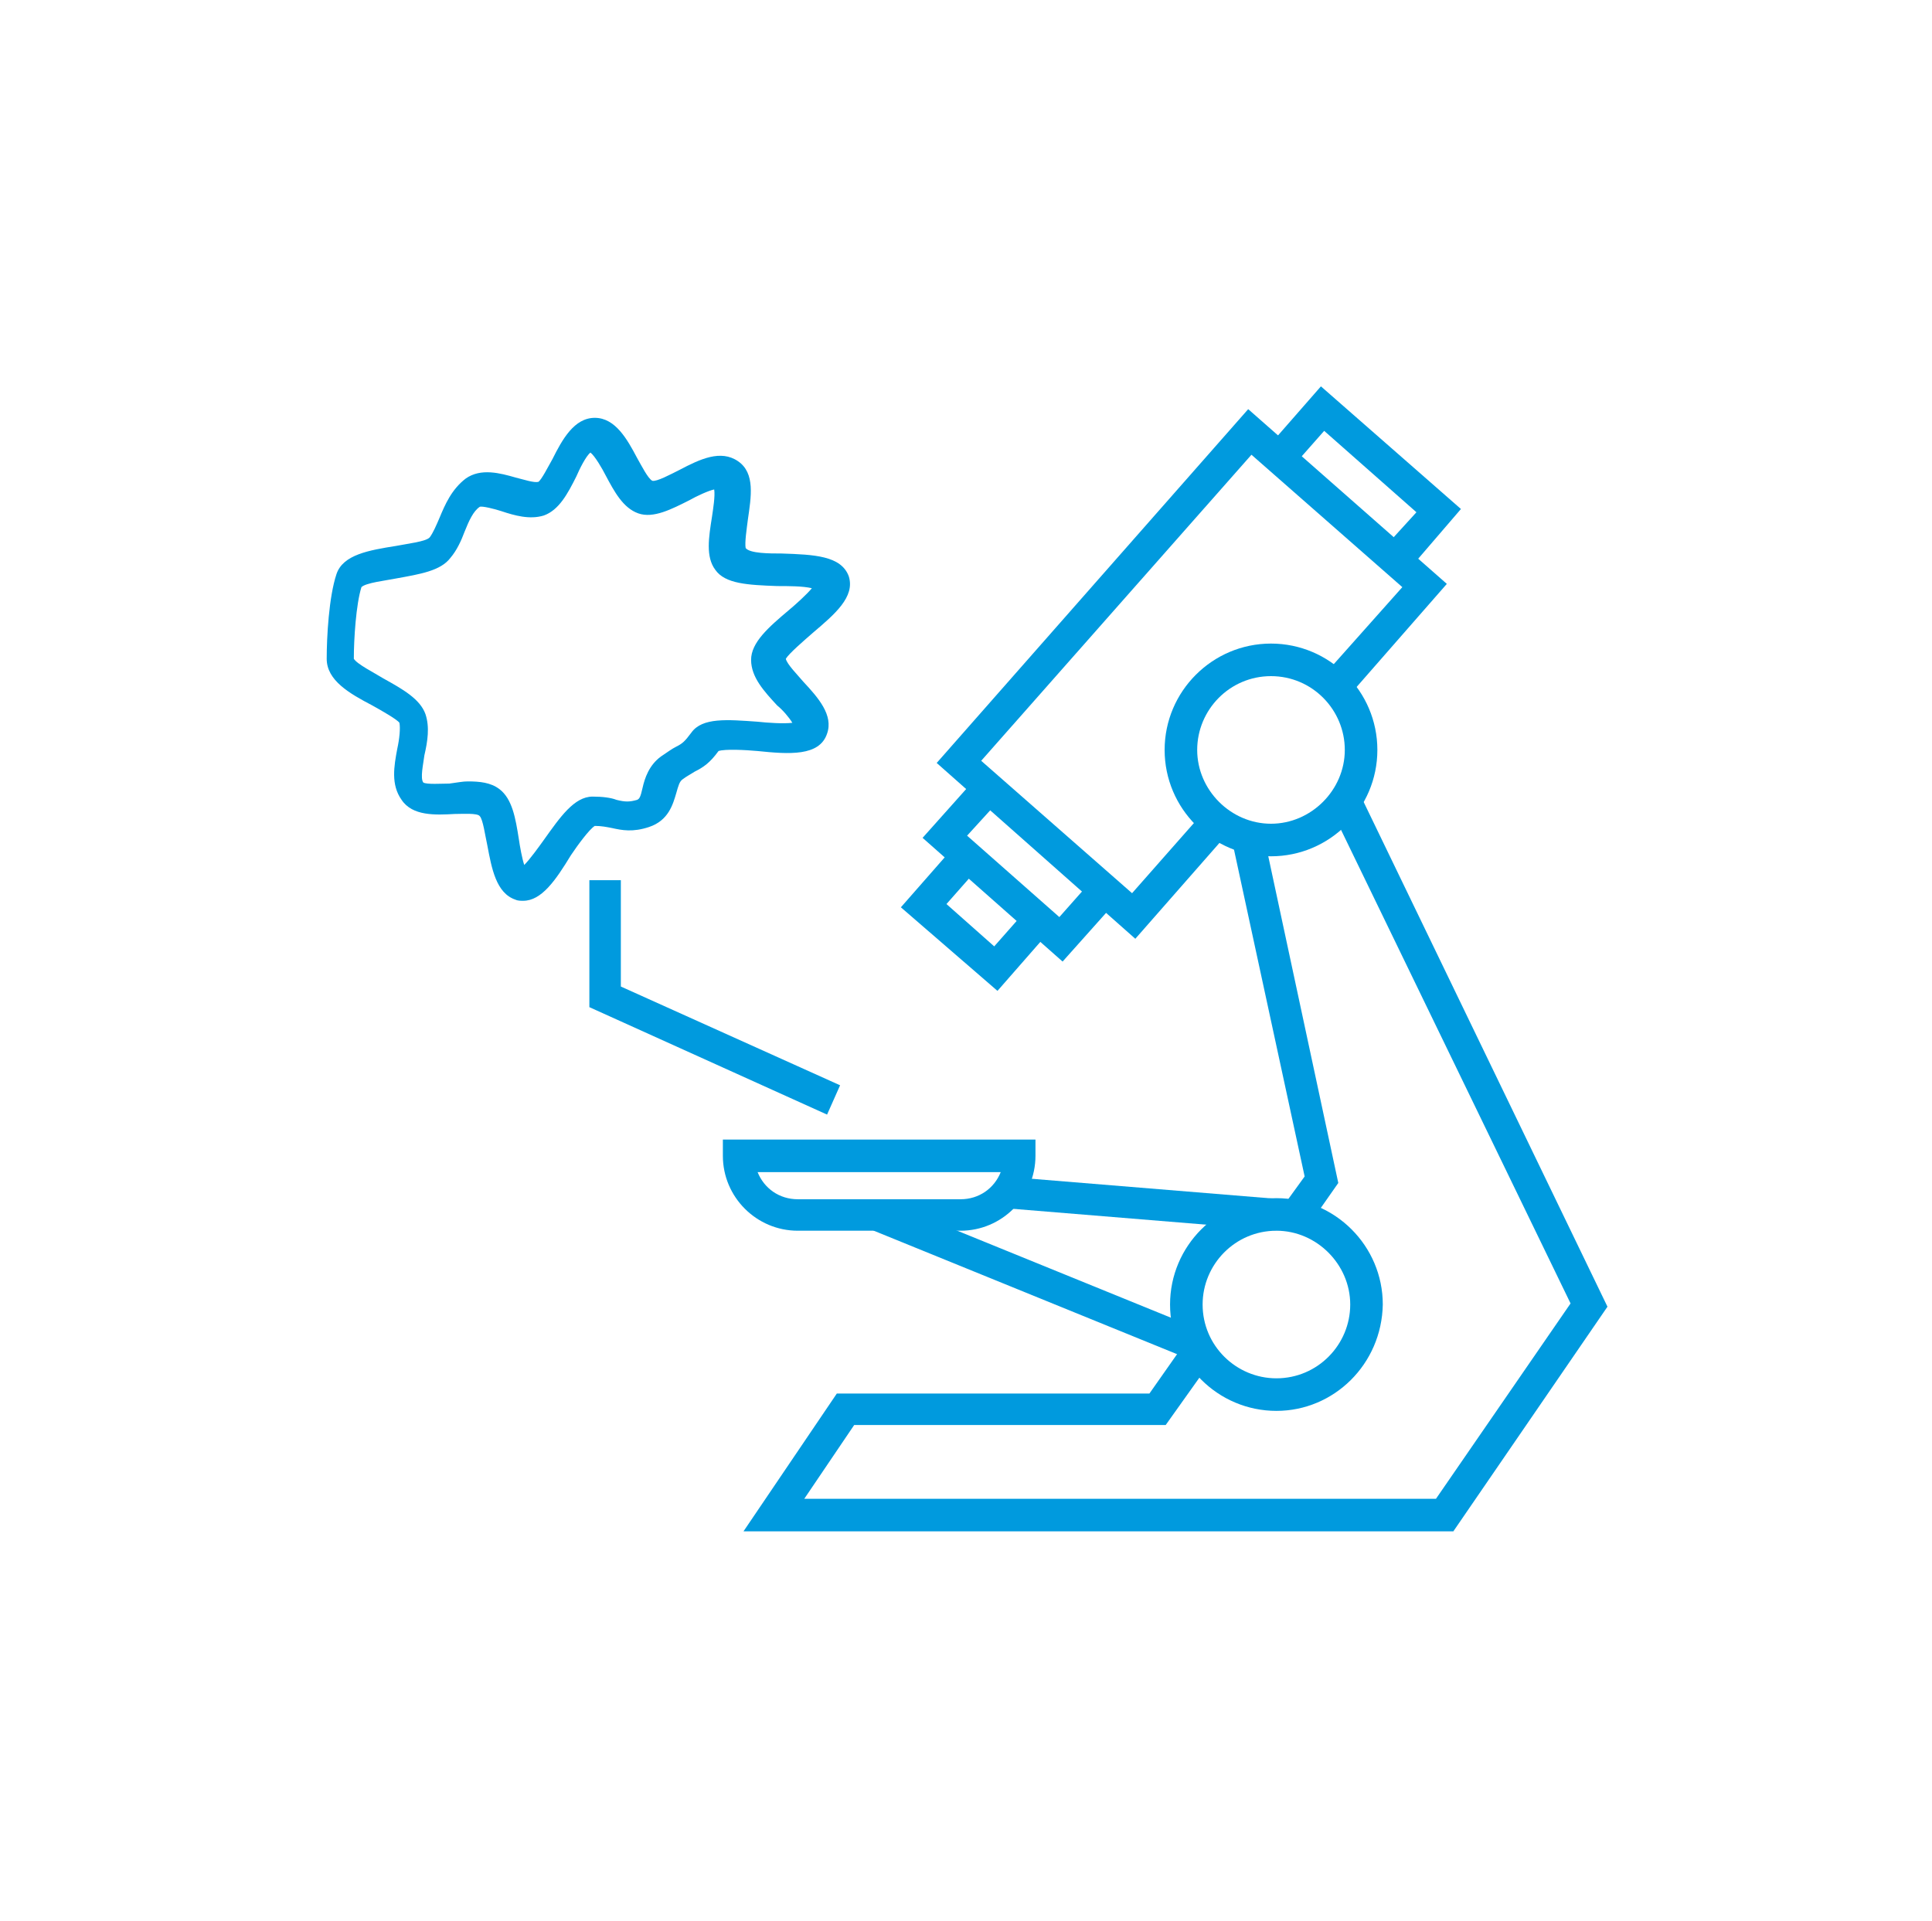 <?xml version="1.0" encoding="utf-8"?>
<!-- Generator: Adobe Illustrator 25.0.1, SVG Export Plug-In . SVG Version: 6.00 Build 0)  -->
<svg version="1.1" id="圖層_1" xmlns="http://www.w3.org/2000/svg" xmlns:xlink="http://www.w3.org/1999/xlink" x="0px" y="0px"
	 viewBox="0 0 178 177" style="enable-background:new 0 0 178 177;" xml:space="preserve">
<style type="text/css">
	.st0{fill:#009ADE;}
</style>
<g>
	<g>
		<g>
			<polygon class="st0" points="120.5,113 118.1,111.3 120.2,108.4 113.5,77.4 116.4,76.8 123.3,109 			"/>
		</g>
	</g>
	<g>
		<g>
			<polygon class="st0" points="133.9,141.1 68.5,141.1 77.1,128.4 105.9,128.4 109.2,123.7 111.6,125.4 107.4,131.3 78.7,131.3 
				74.1,138.1 132.3,138.1 144.7,120.1 122.6,74.5 125.3,73.2 148.1,120.4 			"/>
		</g>
	</g>
	<g>
		<g>
			<path class="st0" d="M117.6,130c-5.4,0-9.8-4.4-9.8-9.8s4.4-9.8,9.8-9.8s9.8,4.4,9.8,9.8C127.3,125.7,122.9,130,117.6,130z
				 M117.6,113.4c-3.8,0-6.8,3.1-6.8,6.8c0,3.8,3.1,6.8,6.8,6.8c3.8,0,6.8-3.1,6.8-6.8S121.3,113.4,117.6,113.4z"/>
		</g>
	</g>
	<g>
		<g>
			<path class="st0" d="M117.1,78.9c-5.4,0-9.8-4.4-9.8-9.8s4.4-9.8,9.8-9.8s9.8,4.4,9.8,9.8S122.5,78.9,117.1,78.9z M117.1,62.3
				c-3.8,0-6.8,3.1-6.8,6.8s3.1,6.8,6.8,6.8s6.8-3.1,6.8-6.8S120.9,62.3,117.1,62.3z"/>
		</g>
	</g>
	<g>
		<g>
			<path class="st0" d="M88.5,113.4h-15c-3.8,0-6.9-3.1-6.9-6.9V105h28.8v1.5C95.4,110.3,92.3,113.4,88.5,113.4z M69.8,108
				c0.6,1.5,2,2.5,3.7,2.5h15c1.7,0,3.1-1,3.7-2.5H69.8z"/>
		</g>
	</g>
	<g>
		<g>
			
				<rect x="93.7" y="102.4" transform="matrix(0.377 -0.926 0.926 0.377 -49.683 161.545)" class="st0" width="2.9" height="30.5"/>
		</g>
	</g>
	<g>
		<g>
			
				<rect x="103.7" y="98.5" transform="matrix(8.173884e-02 -0.997 0.997 8.173884e-02 -13.994 206.668)" class="st0" width="2.9" height="24.9"/>
		</g>
	</g>
	<g>
		<g>
			<polygon class="st0" points="104.6,86.5 86.3,70.3 115,37.7 133.3,53.8 124.2,64.2 121.9,62.3 129.2,54.1 115.3,41.9 90.4,70.1 
				104.3,82.3 111,74.7 113.2,76.7 			"/>
		</g>
	</g>
	<g>
		<g>
			<polygon class="st0" points="97.9,88.6 85,77.2 90,71.6 92.2,73.6 89.1,77 97.6,84.5 100.7,81 102.9,83 			"/>
		</g>
	</g>
	<g>
		<g>
			<polygon class="st0" points="91.9,91.3 83,83.6 88,77.9 90.2,79.9 87.2,83.3 91.6,87.2 94.6,83.8 96.8,85.7 			"/>
		</g>
	</g>
	<g>
		<g>
			<polygon class="st0" points="129.7,52.6 127.4,50.6 130.5,47.2 122,39.7 119,43.1 116.8,41.2 121.7,35.6 134.6,46.9 			"/>
		</g>
	</g>
	<g>
		<g>
			<path class="st0" d="M48.2,83c-0.2,0-0.5,0-0.7-0.1c-1.8-0.6-2.2-2.9-2.6-5c-0.2-0.9-0.4-2.4-0.7-2.7C44,74.9,42.6,75,41.9,75
				c-1.8,0.1-3.9,0.2-4.9-1.3c-1-1.4-0.7-3.1-0.4-4.7c0.2-0.9,0.3-1.9,0.2-2.4c-0.2-0.3-1.6-1.1-2.5-1.6c-2.1-1.1-4.2-2.3-4.2-4.3
				s0.2-5.7,0.9-7.8c0.6-1.8,3-2.2,5.5-2.6c1-0.2,2.8-0.4,3.1-0.8c0.3-0.4,0.6-1.1,0.9-1.8c0.5-1.2,1.1-2.6,2.4-3.6
				c1.4-1,3.2-0.5,4.6-0.1c0.8,0.2,1.7,0.5,2.1,0.4c0.3-0.2,0.9-1.4,1.3-2.1c0.9-1.8,2-3.8,3.9-3.8s3,2,3.9,3.7
				c0.4,0.7,1,1.9,1.4,2.1c0.4,0.1,1.7-0.6,2.5-1c1.9-1,3.8-1.9,5.4-0.8c1.6,1.1,1.2,3.3,0.9,5.4c-0.1,0.8-0.3,2.1-0.2,2.6
				C69.1,51,70.9,51,72,51c3,0.1,5.5,0.2,6.2,2.1c0.6,1.9-1.3,3.5-3.3,5.2c-0.8,0.7-2.2,1.9-2.5,2.4c0.1,0.5,1.1,1.5,1.6,2.1
				c1.4,1.5,2.8,3.1,2.2,4.8c-0.7,2.1-3.5,1.9-6.4,1.6c-1.1-0.1-3-0.2-3.6,0c-0.8,1.1-1.4,1.5-2.2,1.9c-0.3,0.2-0.7,0.4-1.1,0.7
				c-0.3,0.2-0.4,0.6-0.6,1.3c-0.3,1-0.7,2.5-2.5,3.1c-1.5,0.5-2.5,0.3-3.4,0.1c-0.5-0.1-1-0.2-1.6-0.2c-0.5,0.3-1.6,1.8-2.2,2.7
				C51.2,81.1,49.9,83,48.2,83z M43.1,72c1.1,0,2.1,0.1,2.9,0.7c1.2,0.9,1.5,2.7,1.8,4.6c0.1,0.7,0.3,1.8,0.5,2.4
				c0.5-0.5,1.3-1.6,1.8-2.3c1.5-2.1,2.8-4,4.5-4c0.9,0,1.7,0.1,2.2,0.3c0.8,0.2,1.2,0.2,1.9,0c0.2-0.1,0.3-0.2,0.5-1.1
				s0.6-2.1,1.7-2.9c0.6-0.4,1-0.7,1.4-0.9c0.6-0.3,0.8-0.5,1.4-1.3c1-1.4,3.3-1.2,6.1-1c0.9,0.1,2.4,0.2,3.2,0.1
				c-0.3-0.5-0.9-1.2-1.4-1.6c-1.2-1.3-2.4-2.6-2.4-4.2c0-1.6,1.6-3,3.5-4.6c0.6-0.5,1.6-1.4,2.1-2C74,54,72.6,54,71.6,54
				c-2.7-0.1-4.8-0.2-5.7-1.5c-0.9-1.2-0.6-3-0.3-4.9c0.1-0.7,0.3-1.9,0.2-2.5c-0.5,0.1-1.6,0.6-2.3,1c-1.6,0.8-3.3,1.7-4.7,1.2
				s-2.2-2-3-3.5c-0.3-0.6-1-1.8-1.4-2.1c-0.4,0.3-1,1.5-1.3,2.2c-0.8,1.6-1.6,3.1-3,3.6c-1.3,0.4-2.7,0-3.9-0.4
				c-0.6-0.2-1.8-0.5-2-0.4c-0.6,0.4-1,1.3-1.4,2.3c-0.3,0.8-0.7,1.7-1.3,2.4c-0.9,1.2-2.8,1.5-5,1.9c-1,0.2-2.8,0.4-3.2,0.8
				c-0.5,1.6-0.7,4.8-0.7,6.6c0.3,0.5,1.9,1.3,2.7,1.8c1.8,1,3.4,1.9,3.9,3.3c0.4,1.2,0.2,2.5-0.1,3.8c-0.1,0.8-0.4,2.1-0.1,2.5
				c0.3,0.2,1.7,0.1,2.4,0.1C42.2,72.1,42.6,72,43.1,72z"/>
		</g>
	</g>
	<g>
		<g>
			<polygon class="st0" points="76.2,102.7 54.3,92.8 54.3,81.1 57.2,81.1 57.2,90.9 77.4,100 			"/>
		</g>
	</g>
</g>
</svg>
